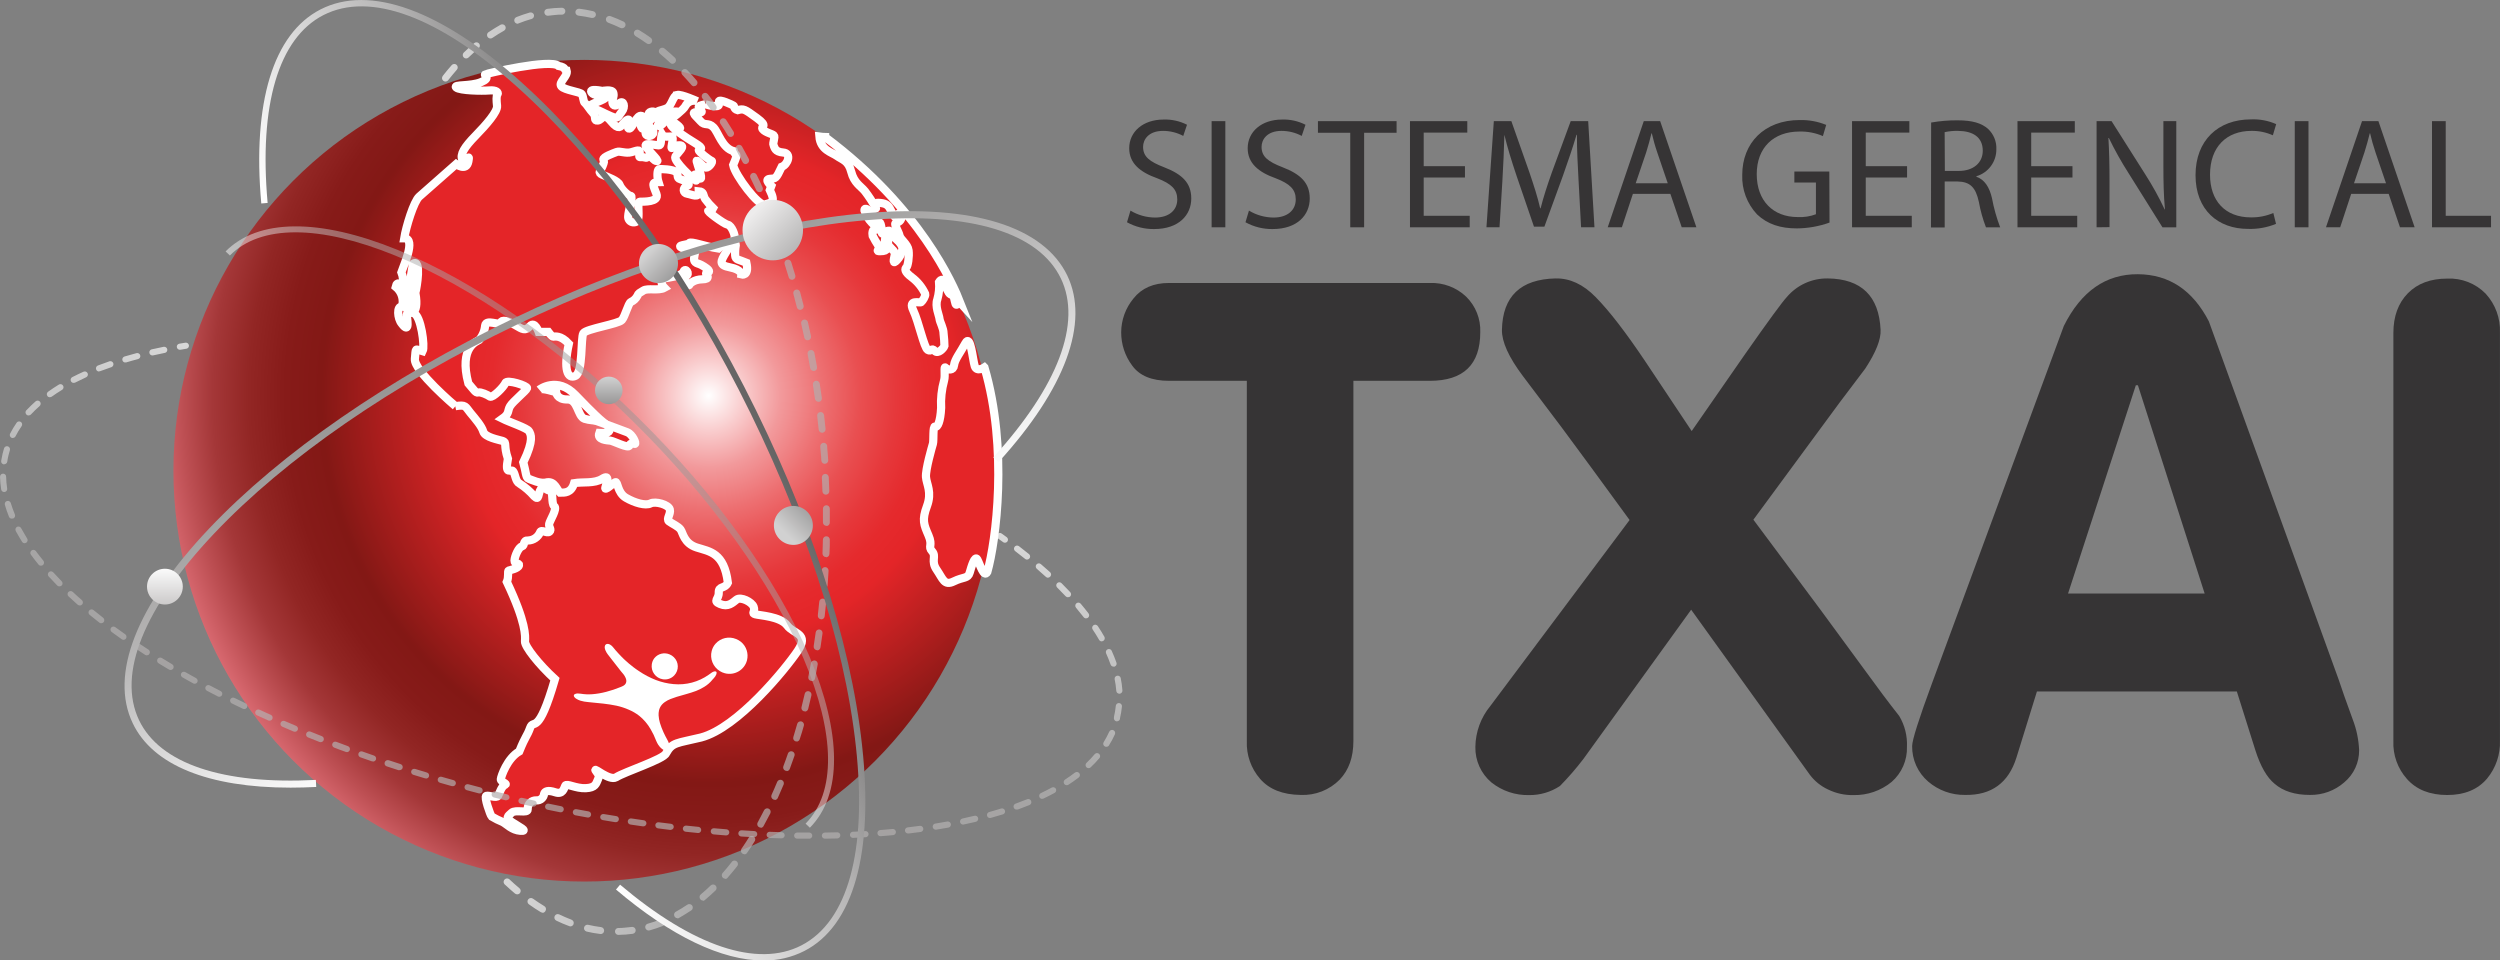 <?xml version="1.0" encoding="UTF-8"?><svg id="Layer_1" xmlns="http://www.w3.org/2000/svg" xmlns:xlink="http://www.w3.org/1999/xlink" viewBox="0 0 610.65 234.61"><rect x="0" y="0" width="610.65" height="234.61" fill="#808080" stroke="none"/><defs><style>.cls-1{fill:none;}.cls-1,.cls-2{opacity:.7;}.cls-3{fill:url(#Gradiente_sem_nome_2);}.cls-4{fill:url(#Gradiente_sem_nome_4);}.cls-5{fill:url(#Gradiente_sem_nome_6);}.cls-6{fill:url(#Gradiente_sem_nome_9);}.cls-7{fill:url(#Gradiente_sem_nome_3);}.cls-8{fill:url(#Gradiente_sem_nome_8);}.cls-9{fill:url(#Gradiente_sem_nome_7);}.cls-10{fill:url(#Gradiente_sem_nome);}.cls-11{fill:url(#Gradiente_sem_nome_12);opacity:.5;}.cls-11,.cls-2{isolation:isolate;}.cls-12{fill:#363435;}.cls-13{fill:#e42528;stroke:#fff;stroke-miterlimit:10;stroke-width:2px;}.cls-14{fill:url(#Gradiente_sem_nome_11);}.cls-15{fill:url(#Gradiente_sem_nome_10);}.cls-16{fill:url(#Gradiente_sem_nome_13);}.cls-17{fill:#fff;fill-rule:evenodd;}.cls-2{fill:url(#Gradiente_sem_nome_5);}</style><radialGradient id="Gradiente_sem_nome" cx="256.61" cy="-43.93" fx="256.61" fy="-43.93" r="147.77" gradientTransform="translate(-83.52 52.73) scale(1 -1)" gradientUnits="userSpaceOnUse"><stop offset="0" stop-color="#fff"/><stop offset=".06" stop-color="#f9cbcc"/><stop offset=".12" stop-color="#f2999b"/><stop offset=".19" stop-color="#ed6f71"/><stop offset=".25" stop-color="#e94f51"/><stop offset=".31" stop-color="#e6383b"/><stop offset=".36" stop-color="#e52a2d"/><stop offset=".41" stop-color="#e42528"/><stop offset=".45" stop-color="#d32325"/><stop offset=".64" stop-color="#831815"/><stop offset=".7" stop-color="#871b19"/><stop offset=".76" stop-color="#922624"/><stop offset=".82" stop-color="#a43738"/><stop offset=".87" stop-color="#bd4f53"/><stop offset=".93" stop-color="#de6e76"/><stop offset=".95" stop-color="#ee7d87"/></radialGradient><linearGradient id="Gradiente_sem_nome_2" x1="330.63" y1="-79.16" x2="309.61" y2="-168.05" gradientTransform="translate(-85.54 51.2) scale(1 -1)" gradientUnits="userSpaceOnUse"><stop offset="0" stop-color="#fff"/><stop offset=".61" stop-color="#b7b6b6"/><stop offset="1" stop-color="#b3aeae"/></linearGradient><linearGradient id="Gradiente_sem_nome_3" x1="231.19" y1="-55.87" x2="210.23" y2="-144.48" gradientTransform="translate(-85.54 51.2) scale(1 -1)" gradientUnits="userSpaceOnUse"><stop offset="0" stop-color="#fff"/><stop offset=".61" stop-color="#b7b6b6"/><stop offset="1" stop-color="#b3aeae"/></linearGradient><linearGradient id="Gradiente_sem_nome_4" x1="130.57" y1="-31.84" x2="109.56" y2="-120.67" gradientTransform="translate(-85.54 51.2) scale(1 -1)" gradientUnits="userSpaceOnUse"><stop offset="0" stop-color="#fff"/><stop offset=".61" stop-color="#b7b6b6"/><stop offset="1" stop-color="#b3aeae"/></linearGradient><linearGradient id="Gradiente_sem_nome_5" x1="597.83" y1="242.76" x2="597.83" y2="185.04" gradientTransform="translate(436.35 -477.32) rotate(85.79) scale(.95 1.5) skewX(-.03)" gradientUnits="userSpaceOnUse"><stop offset="0" stop-color="#fff"/><stop offset=".61" stop-color="#b7b6b6"/><stop offset="1" stop-color="#b3aeae"/></linearGradient><linearGradient id="Gradiente_sem_nome_6" x1="229.36" y1="291.1" x2="229.36" y2="221.43" gradientTransform="translate(-193.2 -59.13) rotate(-25.54) scale(1 1.19) skewX(-.06)" gradientUnits="userSpaceOnUse"><stop offset="0" stop-color="#fff"/><stop offset=".61" stop-color="#b7b6b6"/><stop offset="1" stop-color="#989695"/></linearGradient><linearGradient id="Gradiente_sem_nome_7" x1="341.44" y1="374.99" x2="341.44" y2="303.93" gradientTransform="translate(660.05 234.92) rotate(-117.33) scale(1 -1.19) skewX(.4)" gradientUnits="userSpaceOnUse"><stop offset=".03" stop-color="#fff"/><stop offset=".61" stop-color="#b7b6b6"/><stop offset="1" stop-color="#666565"/></linearGradient><linearGradient id="Gradiente_sem_nome_8" x1="404.35" y1="250.63" x2="404.35" y2="241.88" gradientTransform="translate(444.63 389.52) rotate(-180)" gradientUnits="userSpaceOnUse"><stop offset="0" stop-color="#fbfbfb"/><stop offset="1" stop-color="#cccaca"/></linearGradient><linearGradient id="Gradiente_sem_nome_9" x1="804.32" y1="-32.59" x2="804.32" y2="-47.37" gradientTransform="translate(732.34 -542.36) rotate(135)" gradientUnits="userSpaceOnUse"><stop offset="0" stop-color="#edecec"/><stop offset="1" stop-color="#b4b3b3"/></linearGradient><linearGradient id="Gradiente_sem_nome_10" x1="505.65" y1="330.29" x2="505.65" y2="320.76" gradientTransform="translate(66.42 -462.31) rotate(45)" gradientUnits="userSpaceOnUse"><stop offset="0" stop-color="#d1d1d1"/><stop offset="1" stop-color="#989797"/></linearGradient><linearGradient id="Gradiente_sem_nome_11" x1="746.6" y1="-2.22" x2="746.6" y2="-11.75" gradientTransform="translate(686.77 -469.88) rotate(135)" gradientUnits="userSpaceOnUse"><stop offset="0" stop-color="#d1d1d1"/><stop offset="1" stop-color="#989797"/></linearGradient><linearGradient id="Gradiente_sem_nome_12" x1="523.15" y1="279.39" x2="523.15" y2="244.21" gradientTransform="translate(706.89 233.89) rotate(-135.44) scale(.93 -1.2) skewX(.13)" gradientUnits="userSpaceOnUse"><stop offset=".02" stop-color="#fff"/><stop offset=".61" stop-color="#b7b6b6"/><stop offset="1" stop-color="#989695"/></linearGradient><linearGradient id="Gradiente_sem_nome_13" x1="334.2" y1="-203.68" x2="334.2" y2="-210.42" gradientTransform="translate(482.9 -111.69) rotate(-180)" gradientUnits="userSpaceOnUse"><stop offset="0" stop-color="#d1d1d1"/><stop offset="1" stop-color="#989797"/></linearGradient></defs><path class="cls-12" d="m349.27,69.12c3.27-.12,6.46,1.08,8.84,3.33,2.33,2.28,3.59,5.44,3.46,8.7,0,7.91-4.1,11.86-12.3,11.87h-18.69v88c0,3.93-1.11,7.06-3.33,9.39-2.51,2.56-5.98,3.92-9.56,3.76-4.38-.06-7.68-1.37-9.9-3.93-2.22-2.55-3.38-5.85-3.24-9.22v-88h-19c-4.21,0-7.21-1.24-9-3.72-1.76-2.35-2.7-5.21-2.69-8.15.02-3.01,1.08-5.92,3-8.24,2-2.53,4.9-3.8,8.71-3.79h63.7Z"/><path class="cls-12" d="m380,68.01c3.47-.06,6.71,1.45,9.73,4.53,3.33,3.37,7.4,8.65,12.21,15.83l11.27,16.92,13.06-18.82c5.69-8.12,9.09-12.76,10.19-13.93,2.49-2.93,6.16-4.59,10-4.53,8.2.11,12.5,4.3,12.89,12.55.12,2.34-1.14,5.5-3.75,9.48l-6.32,8.37-21,28.53c3.64,4.9,9.1,12.23,16.39,22l10.53,14.35c3.33,4.61,6.24,8.48,8.71,11.61,1.35,2.27,2,4.88,1.88,7.52.1,3.28-1.28,6.43-3.75,8.58-2.62,2.14-5.92,3.28-9.3,3.21-2.16.05-4.29-.42-6.23-1.37-1.75-.81-3.27-2.04-4.43-3.58l-29-40.33-26.34,36.48c-1.77,2.31-3.67,4.51-5.71,6.58-2.23,1.48-4.85,2.25-7.52,2.22-3.34.09-6.6-1.01-9.21-3.08-2.56-2.16-4-5.35-3.93-8.7.05-3.65,1.34-7.18,3.67-10l34-45.41c-6.9-9.48-12.43-17.01-16.58-22.6l-9.48-12.56c-3.47-4.62-5.17-8.38-5.12-11.29.17-8.19,4.55-12.37,13.14-12.56Z"/><path class="cls-12" d="m522.21,66.98c7.63.06,13.4,3.9,17.33,11.53l31.67,87.4c.79,2.39,1.95,5.69,3.5,9.91.91,2.37,1.42,4.88,1.53,7.42.03,3.03-1.3,5.9-3.62,7.85-2.32,2.04-5.32,3.13-8.41,3.08-3.65,0-6.52-.91-8.62-2.73-1.88-1.54-3.45-4.27-4.7-8.2l-4.52-14.34h-48.83l-5,16.13c-1.94,6.21-6.12,9.25-12.55,9.14-3.3.05-6.5-1.11-9-3.25-2.54-2.17-3.98-5.36-3.93-8.7,0-1.43,1.62-6.56,4.87-15.37l32.18-87.23c4.23-8.48,10.27-12.69,18.1-12.64Zm16.3,78l-16.3-50.87h-.51l-16.56,50.87h33.37Z"/><path class="cls-12" d="m584.61,81.29c0-4,1.18-7.26,3.54-9.66s5.56-3.58,9.6-3.58c3.51-.17,6.93,1.17,9.39,3.67,2.39,2.6,3.65,6.04,3.5,9.57v99.59c.13,3.39-1,6.7-3.16,9.31-2.27,2.67-5.51,4-9.73,4s-7.49-1.3-9.81-3.9c-2.28-2.55-3.48-5.89-3.33-9.31v-99.69Z"/><path class="cls-12" d="m276.13,51.44c1.81,1.1,3.88,1.68,6,1.7,3.43,0,5.43-1.81,5.43-4.43,0-2.42-1.39-3.81-4.89-5.16-4.23-1.5-6.85-3.69-6.85-7.35,0-4,3.35-7,8.39-7,1.99-.07,3.96.37,5.73,1.27l-.92,2.73c-1.52-.81-3.21-1.23-4.93-1.23-3.54,0-4.88,2.12-4.88,3.89,0,2.42,1.58,3.62,5.15,5,4.39,1.7,6.62,3.81,6.62,7.62,0,4-3,7.47-9.08,7.47-2.31.03-4.59-.54-6.62-1.66l.85-2.85Z"/><path class="cls-12" d="m299.3,29.59v25.93h-3.35v-25.93h3.35Z"/><path class="cls-12" d="m305.07,51.44c1.81,1.1,3.88,1.68,6,1.7,3.43,0,5.43-1.81,5.43-4.43,0-2.42-1.39-3.81-4.89-5.16-4.23-1.5-6.85-3.69-6.85-7.35,0-4,3.35-7,8.39-7,1.99-.07,3.96.37,5.73,1.27l-.92,2.73c-1.52-.81-3.21-1.23-4.93-1.23-3.54,0-4.88,2.12-4.88,3.89,0,2.42,1.58,3.62,5.15,5,4.39,1.7,6.62,3.81,6.62,7.62,0,4-3,7.47-9.08,7.47-2.31.03-4.59-.54-6.62-1.66l.85-2.85Z"/><path class="cls-12" d="m329.81,32.43h-7.89v-2.84h19.21v2.84h-7.93v23.09h-3.39v-23.09Z"/><path class="cls-12" d="m357.83,43.36h-10.08v9.35h11.24v2.81h-14.59v-25.93h14v2.8h-10.65v8.2h10.08v2.77Z"/><path class="cls-12" d="m385.58,44.13c-.2-3.62-.43-8-.39-11.2h-.11c-.89,3-2,6.28-3.27,9.86l-4.58,12.58h-2.54l-4.23-12.35c-1.23-3.66-2.27-7-3-10.09h0c-.07,3.24-.27,7.58-.5,11.47l-.69,11.12h-3.19l1.8-25.93h4.28l4.42,12.54c1.08,3.2,2,6,2.62,8.74h.11c.66-2.62,1.58-5.47,2.74-8.74l4.61-12.54h4.27l1.53,25.93h-3.27l-.61-11.39Z"/><path class="cls-12" d="m398.85,47.36l-2.69,8.16h-3.46l8.81-25.93h4l8.85,25.93h-3.58l-2.77-8.16h-9.16Zm8.51-2.61l-2.54-7.46c-.58-1.69-1-3.23-1.35-4.73h-.08c-.38,1.54-.8,3.12-1.3,4.69l-2.55,7.51h7.82Z"/><path class="cls-12" d="m446.88,54.37c-2.57.92-5.27,1.4-8,1.42-3.93,0-7.16-1-9.7-3.42-2.45-2.61-3.76-6.09-3.62-9.66,0-7.74,5.35-13.39,14.05-13.39,2.21-.05,4.41.35,6.46,1.19l-.81,2.73c-1.81-.78-3.76-1.16-5.73-1.11-6.31,0-10.43,3.92-10.43,10.42s4,10.47,10,10.47c1.52.08,3.04-.15,4.46-.69v-7.74h-5.27v-2.69h8.54l.05,12.47Z"/><path class="cls-12" d="m465.82,43.36h-10.09v9.35h11.24v2.81h-14.59v-25.93h14v2.8h-10.65v8.2h10.09v2.77Z"/><path class="cls-12" d="m471.7,29.93c2.12-.37,4.27-.56,6.43-.54,3.58,0,5.89.66,7.5,2.12,1.35,1.28,2.08,3.08,2,4.93.04,3.05-1.96,5.75-4.88,6.61v.12c2,.69,3.19,2.54,3.81,5.23.45,2.43,1.12,4.81,2,7.12h-3.47c-.77-2-1.35-4.08-1.73-6.19-.77-3.58-2.15-4.93-5.19-5h-3.16v11.23h-3.35l.04-25.63Zm3.35,11.82h3.41c3.57,0,5.85-2,5.85-4.93,0-3.35-2.43-4.81-6-4.85-1.11-.03-2.22.07-3.31.31l.05,9.47Z"/><path class="cls-12" d="m506.22,43.36h-10.08v9.35h11.24v2.81h-14.59v-25.93h14v2.8h-10.65v8.2h10.08v2.77Z"/><path class="cls-12" d="m512.11,55.52v-25.93h3.66l8.31,13.12c1.73,2.71,3.29,5.52,4.65,8.43h.08c-.31-3.47-.38-6.62-.38-10.66v-10.89h3.15v25.93h-3.38l-8.24-13.16c-1.79-2.79-3.41-5.68-4.85-8.66h-.11c.19,3.27.27,6.39.27,10.7v11.08l-3.16.04Z"/><path class="cls-12" d="m555.94,54.68c-2.17.89-4.51,1.31-6.85,1.23-7.31,0-12.81-4.62-12.81-13.12s5.5-13.63,13.54-13.63c2.12-.09,4.22.3,6.16,1.16l-.81,2.73c-1.64-.74-3.43-1.11-5.23-1.08-6.08,0-10.12,3.89-10.12,10.7,0,6.35,3.65,10.43,10,10.43,1.88.03,3.74-.34,5.46-1.08l.66,2.66Z"/><path class="cls-12" d="m563.87,29.59v25.93h-3.35v-25.93h3.35Z"/><path class="cls-12" d="m574.3,47.36l-2.69,8.16h-3.47l8.81-25.93h4l8.85,25.93h-3.58l-2.76-8.16h-9.16Zm8.5-2.61l-2.54-7.46c-.57-1.69-1-3.23-1.34-4.73h-.08c-.38,1.54-.81,3.12-1.31,4.69l-2.54,7.51h7.81Z"/><path class="cls-12" d="m594.04,29.59h3.35v23.12h11.07v2.81h-14.42v-25.93Z"/><circle class="cls-10" cx="142.71" cy="114.98" r="100.35"/><path class="cls-13" d="m111.25,99.21s-10.2-8.64-9.91-11.53-.09-2.46,1.9-1.88c.61-1.17-.43-8.77-2.17-9.28s1.53,1.26.38-5c.36-1.25,1.55-8.46-.56-7.1-.18.94-1.27,6.57-.8,8.06s-.7,3.94-.74,4.38,1,5.16-1.25,2.15c-1-1.19-1.27-4.33.11-4.11.49-1.79-.12-3.69-1.56-4.86.35-1.52,1.4-.5,1.69-.23.22-1.12.12-2.27-.3-3.33.29-1,3.76-8.28.69-8.27.46-2.83,2.33-9,3.68-10.19s9-7.93,9-7.93c0,0,2.52,1.9,3-.66s-.73,1-1.44-.33.48-3.19,3.16-5.93,5.42-5.9,5.28-7.29-.21-2.4.11-2.85-.32-1.09-2-.94-7.24.06-8.09-.72,3.5-.25,6.06-1.31.65-1.61,1-1.87,16.09-3.88,17.92-2.09c2.12.43,1.16,1,2,1.12.41,1.38-2.11,2.9-1.31,3.86s4.58,1.33,5,1.91.35,1.9.8,2.21,1.16,1.6,2,2.47,0,1.89,1.11,1.77,1.34-2.14,3.27.22,2.39,1.06,2.63.86,1.59-2.06,1.82-1-.74,1.94,0,1.89,1.83-3.52,3-3.1-.67,1.69-.08,2.77.75-.42.94.18-.07.52.13,1.39,1.78.7,1.88-.27-1.18-1.51-1.44-1.86.84-1,1-1.68-1-.75-.63-1.26,1.77-.48,1.71.32.31,1.44.54,1,2.21.46,1.34.66-1.73.67-1.25,1.17,2-2,2.71-1.55,3.46,2.35,2.25,2.18-2.07-1.86-2-1,3.52,3.09,6,4.61,1,1.36.86,1.69,2.62,2.47,3.12,2.62-.7,1.78-1.39,1.67-2.39-2.32-2.25-1.56,1.56,4.24.93,4.24-1.52-1.26-1.35-.94.72,1.56.22,1.42-5.61-4.87-5-5.88,2.66-2.65,1.07-2.75-2.11,1.36-2,.32.62-2.43-.09-2.46-1.72.31-2.27-.57c-.41,1.41,0,2.79-.8,2.74s-3.31-.69-3.18.07,3.58,3.83,2.78,3.78-1.19-1.16-1.93-1.1-.31.45-1.22.18-1.38.41-1.11-.86-.58-.8-2-.41-2.78-.36-3.59-.05-3.43,1.25-3.24,1.85.23.43-.19,1.56-1.36,1.59-.08,2.14,3.9,1.49,4.24,2.49,2.1,2.69,2.73,2.69-.62,3.69-.65,5c-.07.74.48,1.4,1.23,1.46.34.03.68-.07.95-.28.83-.66-.15-4.73.67-4.76s4.82.14,4.06-1.89-1.4-2.92.49-2.92c-.38-1.19-.31-3,.09-3.12s3.51,0,4.22.68,0,1.45,1,1.74,2.89,1.2,1.68,1.66-1,1.77.07,1.91,2.9,1.21,2.8-.62c1.32.11,1,1,1.53,1.88.6.82,1.27,1.59,2,2.3-.19.44-.68.68-1.15.57-.86-.16,3.74,3.25,4.68,3.43s1.88,2.53,1.7,3.46-2.43.92-4,2.35c-3.28-.5-6.76-1.87-7.09-1.34s-3.46.44-1.71,1.22,3.32.06,3.14,1-.5,2,0,2.43.73.3,1.51.71,2.07,1.24,1.87,1.63-.87.19-.69.52,1.15,1.32-.93,1.35-3.11,1.08-3.21,1.41-1.93-1.73-.8-2.22-.17-2.21-.59-1.07-4,1.53-4.43,1.6-1.69.86-.23,2.36c-1.4.77-4.14,0-5.15.67s-1.16.56-1.46,1.29c-.35.67-.92,1.2-1.61,1.51-.64.35-1.37,3.47-2.18,4.41s-8.74,2.15-9.41,3.21-.06,9.53-1.94,10.42-3-1.49-1.6-7.84c-2.06-2.22-3.47-1.73-3.82-1.74s-1.2-1.16-1.2-1.16h-2.35s-.93-2.71-2.11-1.43-1.78.84-3.63-.24-3.29-1.41-3.53-.58-3.57-1-3.81.7c-.11,1.3-.63,2.53-1.47,3.53-.46.32-5,1.62-2.63,10.59,1.35,1.56,1.83,2.42,2.42,2.23s2.27.57,2.86,1,3.39-2.34,3.76-3.32,5.48.69,5.31,1.27-3.46,3.23-4.15,4.38-.07,1.78-1.88,3.06c1.73.86,6.09,2.31,6.5,3.06s1.31,2-1.4,7.61c.67,2.35.61,3.78,1.28,4s2.85,1.37,4.53.87c1.88-.27,2.37,1.77,3.14,2.53,1.09,0,2.74.17,3.47-2.32,2.17-.36,4.91.16,6.88-1.07s1.06,1,.75,2.11,1.82-1,2.44-1.27.43,2.55,2.59,3.81,4.81,2,6,1.38,4.42.29,4.71,1.46-.95,2.34-.21,2.91,2.26,1.2,2.84,2,.82,3.39,3.95,4.39c3.13,1,6.68,1.22,7.6,8.6-.73,1.59-2.27.69-2.23,2.41s-1.57,2,.36,2.81,3-.31,4-1.09,3.72.54,4.17,1.76-.62,1.53.38,1.82,6.16.52,7.78,2.71,5.47,1.95,2.6,6.24-14.66,18.81-23.63,21.15c-5.92,1.44-7,1.12-8.51,3.84-.51,1.47-10.15,4.53-12.26,5.9-1.6.88-5.41-2.48-5-1.73s1.13,1.05.63,2.17-.6,2.08-3,2.2-4.68-1.27-5-.63-.57,2.26-2.45,1.63-2.56-.2-2.73.37c-.08.97-.93,1.69-1.9,1.61h-.01c-1.1-.05-2.04.8-2.09,1.91,0,.09,0,.19,0,.28.05,1.09-3-.05-3.94.84s-1.59,1.16.07,2.27,4.2,2.3,2.08,2.13-3.24-1.57-4.33-2.15c-.93-.38-1.82-.82-2.68-1.33-.34-.36-1.92-4.87-1.32-5.06s2.51.64,2.87,0,.87-2.37,1.68-2.67-1.07-.67-1-1.39,1.58-5.12,4.5-6.79c1.62-4,1.83-3.52,2.67-5.8s1.93,2.36,6.05-11.84c-3.92-3.58-7.41-8-7.32-9.25s.32-4.5-4.43-14.52c.53-1.2.14-2.66.44-2.76s2.31-.5,2.52-1.25-1.13-.14-1.09-1.21,1.05-3.3,1.81-3.44.19-1.57,1.51-1.45c1.28-.04,2.43-.82,2.93-2,.24-.84,1.69.39,2.3-.15s-.24-1.06-.08-1.91,2.07-3.72,1.25-4.32-.12-3.91-1.13-3.85-1.38-1.47-2.15-.35-.35,3-1.6,1.79c-1.05-1.21-2.26-2.26-3.61-3.12-1-.48-1-2.26-1.56-3s-2.09,1.29-1.28-3.07c-1.11-3.29-.18-4-1.26-4.33s-4.34-.9-4.75-2.28-1.9-3.07-3.17-4.61-1-2.02-3.64-1.61Z"/><path class="cls-13" d="m172.28,25.47s-1.53.27-1.62.61,1.87,1.62-.22,1.37-.29,1,.71,2.19c1,1.19,1.85.18,3.1,1.44s2.12,5.12,5,5.86c.39,1.46,1.29-.08-.17,3.37.46,2.48,6.24,10.19,7.75,9.64s2.79-.27,1.21-3.53l.37-1s-1.87-1.62-.4-1.73,1.51.08,2.93-2.94c1.51-.55,2.49-3.32.38-3.49s-2.08-1.23-2.37-1.77.49-2,.07-2.41-2.06-.69-2.72-1.51,1.6-.53-1.45-2.76-3.21-2.29-4.68-1.9c-1-.29-.72-.93-1-1.11s-3.54-1.75-3.57-1,.35,1.27-1.14,1.11c-.74-.05-1.48-.2-2.18-.44Z"/><path class="cls-13" d="m131.76,95.16s4.34-3.33,8.8,1.34,6.2,6.13,6.2,6.13c-1.34.16-2.7.05-4-.34-1.71-.63-1.58-4.78-4.17-4.72s-2.74-1.75-2.74-1.75c0,0-3.54-1.17-4.09-.66Z"/><path class="cls-13" d="m148.07,103.68s2.69,2.41-1.68,2.08c-.63,1.71,1.92,1.78,2.7,1.87s4.44,2,4.65,1.21.93-.4,1.34-.42-.54-2.32-1.87-2.84-5.14-1.9-5.14-1.9Z"/><path class="cls-13" d="m179.72,59.91s0-2.29-2.4,1.74c-1.31,2.19-1.85,3.11,1,3.66s2.75,1.74,2.75,1.74c0,0,2,.58,1.24-2.88-1.93-.83-2.66-.64-2.74-1.74-.05-.84,0-1.69.15-2.52Z"/><path class="cls-13" d="m201.55,33.48c-.47-.01-.94-.06-1.41-.13.26,3.31,3.07,3.86,4.3,4.76s2.79,1.08,3.48,3.84,2.36,3.53,3.35,4.76c.97,1.27,1.84,2.61,2.62,4,.44.81-1-1.23.61-1.17s2.32.4,2.85,1.37,1.35,2.82,1.6,1.95,1.59-1.3,1.32.11-1.18,1.28-1.54,1.58.77,2,1,3,2,2.06,2.2,3.61-.18,3.86-.54,4.17-.57,1,1.33,2.41c1.41,1.06,2.54,2.46,3.28,4.06.14.45-.63,1.71-1,2s-3.27-.82-1.93,2,2.62,9.14,3.55,9.68.87-.69,1.69.22,2.23-.7,2.38-1.2c-.02-1-.09-2-.21-3,0-1.36-.93-2.84-1-3.66s-1.15-3-.52-4.74c.39-1.37.53-2.79.41-4.21,0,0,.77-1.26,1.23,0s1,2.71,1.56,3,.78.1,1.1,1.81c.32,1.71.85-.16,1.37.4-1.84-4.66-9.75-23.17-33.08-40.62Z"/><path class="cls-13" d="m240.46,89.74s-1.85,1.22-2.36-.28-1-8-2.27-5.66-2.64,4-2.79,5.41-1.56,1.17-2.07.61,0,1.89-.37,3.14c-.6,2.17-.84,4.43-.72,6.68-.16,3.33-.88,4.88-1.47,4.57s-.31,3.42-.53,4.17-1.85,6.35-1.7,8.15,1.51,3.68.24,7.1-.76,4.5.37,7.13-.23,2.64.89,3.91-.4,2.31,1.12,4.51,1.81,4,4.18,2.83,3.43-.62,3.87-2.12,1.26-4.36,1.88-3.23,1.58,4.58,2.43,3.07c2.12-7.44,5.13-30.13-.7-49.99Z"/><path class="cls-13" d="m211.16,51.44c.35,1.1.96,2.11,1.76,2.94,1.11,1.13,2,1.92,1.05,1.66s-.92,1-.82,1.56c.41.82.88,1.61,1.38,2.38.51,1.05-.85,1.38.42,1.38s1.52-.27,1.7-.58-.63-.63-.53-1.6.15-2.38.64-1.25-.22,1.37.44,2.2,1.53,1.25,1.34,2.19-.63,2.52.55,1.24c.72-.73,1.18-1.67,1.32-2.68.19-.67-.88-2-1.19-2.15-.4-.34-.74-.74-1-1.19-.18-.32-.52-1.32-1.28-1.18s-1.57,1.07-1.51.55c-.01-.77-.13-1.53-.34-2.26-.16-.68-1.19-.25-1.34-1.29s-2.73-3.31-2.59-1.92Z"/><path class="cls-13" d="m147.13,22.22s-3.57-.77-2.57.46,4.76-.1,3.45,1.14-5.48,1.65-3.06,2.63,2.14,1,4.18,1.89,1.7.22,2.72-1,.49-3.1-.62-2.07-1.59.35-1.65-.35.48-1.21.24-2.22-2.69-.48-2.69-.48Z"/><path class="cls-13" d="m165.37,23.19c-1,.24-1.3,2.6-2.42,3.21s-3.59.72-1.6,1.3c.46.13,5.77-1.23,4,.21-1.95,1.6,1.68-1.13,2.06-2,.53-1.08,1.78-1.58,2.91-1.18,0,0-3.93-1.79-4.95-1.54Z"/><path class="cls-17" d="m174.02,166.03c-.56.69-1.24,1.28-2,1.74-.63.39-1.3.73-2,1-.8.3-1.61.55-2.43.78s-1.54.42-2.3.66c-.52.16-1,.33-1.53.54-.49.19-.96.45-1.39.75-.26.18-.49.39-.7.63-.34.4-.58.88-.7,1.39-.09.4-.12.81-.1,1.22.04.63.15,1.25.33,1.85.24.78.53,1.54.87,2.28.29.62.6,1.24.94,1.84.17.3.31.61.41.94.07.21.12.44.14.66.01.18-.01.36-.07.53-.09.29-.35.49-.65.51-.16.01-.32,0-.47-.06-.23-.08-.45-.2-.65-.34-.36-.28-.67-.62-.92-1-.2-.32-.38-.65-.52-1-.37-.98-.82-1.93-1.36-2.84-.37-.64-.8-1.25-1.28-1.81-.46-.54-.97-1.03-1.52-1.47-.76-.59-1.6-1.08-2.49-1.46-.98-.44-2.01-.77-3.06-1-1.07-.23-2.16-.38-3.24-.51s-2.45-.26-3.68-.37c-.63-.05-1.26-.16-1.87-.34-.35-.11-.69-.26-1-.46-.18-.1-.34-.24-.47-.41-.04-.05-.07-.1-.1-.16-.1-.2-.03-.45.17-.56.09-.05.18-.09.28-.11.16-.05.33-.07.5-.06.22,0,.43.02.65.05.95.16,1.92.2,2.88.13,1.14-.09,2.27-.29,3.38-.58,1.19-.31,2.37-.7,3.51-1.17l.33-.14c.24-.09.46-.22.66-.39.28-.25.44-.62.42-1-.01-.24-.07-.48-.17-.7-.14-.31-.31-.61-.52-.88-.15-.2-.31-.38-.47-.56s-.2-.25-.3-.37c-.47-.62-.95-1.23-1.44-1.84s-1.08-1.37-1.6-2.06c-.24-.31-.44-.64-.59-1-.08-.18-.14-.36-.17-.55-.03-.15-.03-.3,0-.45.04-.37.36-.64.73-.6,0,0,0,0,0,0,.2.01.4.07.57.18.3.17.57.41.77.69.19.25.4.49.6.73l.65.72c.2.23.42.45.63.67l.6.6.38.36c.63.59,1.29,1.15,2,1.69.46.35.93.69,1.41,1,1.29.88,2.68,1.61,4.14,2.18,1.39.53,2.84.87,4.32,1,3.05.29,6.09-.52,8.59-2.29.22-.14.42-.3.63-.45.14-.11.29-.2.46-.27.09-.04.18-.08.28-.1h.16c.19-.03.36.09.39.28,0,.04,0,.08,0,.12,0,.12-.03.23-.07.34-.07.17-.16.34-.26.49-.21.29-.45.56-.7.81Z"/><path class="cls-17" d="m181.01,156.79c1.31,1.1,1.87,2.85,1.45,4.5-.62,2.37-3.04,3.78-5.41,3.16-.43-.11-.84-.29-1.21-.52-1.68-1.03-2.5-3.03-2-4.94.17-.65.49-1.26.94-1.76,1.25-1.41,3.26-1.87,5-1.15.44.17.86.41,1.23.71Z"/><path class="cls-17" d="m159.85,160.74c.9-1.1,2.43-1.46,3.73-.89.37.15.71.38,1,.66,1.26,1.2,1.32,3.2.11,4.47-.72.76-1.76,1.11-2.79.94-1.76-.28-2.96-1.93-2.69-3.69.01-.08.03-.16.05-.24.1-.46.3-.88.59-1.25Z"/><g class="cls-1"><path class="cls-3" d="m245.46,132.57c-.16,0-.31-.05-.44-.15l-1.22-.87c-.34-.24-.42-.71-.18-1.05.24-.34.71-.42,1.05-.18l1.23.89c.34.24.41.71.17,1.05,0,0,0,0,0,0-.14.19-.37.31-.61.31Z"/><path class="cls-7" d="m197.71,204.86h-3c-.41,0-.74-.33-.74-.74,0,0,0-.01,0-.02,0-.41.35-.75.76-.74h3c.42.05.72.43.67.84-.04.35-.32.63-.67.67h-.02Zm3.78,0c-.41,0-.75-.34-.75-.75s.34-.75.75-.75l3-.06c.41-.02.75.3.77.71,0,0,0,.01,0,.02,0,.41-.32.75-.73.77l-3,.06h-.04Zm-10.57-.08h0l-3-.1c-.42-.05-.72-.43-.67-.84.04-.35.32-.63.67-.67h0l3,.1c.41,0,.75.34.75.75s-.34.75-.75.75h0Zm17.36-.11c-.42-.05-.72-.43-.67-.84.04-.35.32-.63.67-.67,1,0,2-.1,3-.16.41-.07.8.22.87.63.07.41-.22.8-.63.87-.05,0-.1.01-.15,0l-3,.16h-.09Zm-24.16-.17h0l-3-.17c-.42.01-.77-.32-.78-.74-.01-.42.32-.77.74-.78.05,0,.1,0,.14,0l3,.18c.41,0,.75.34.75.75s-.34.75-.75.75h-.1Zm30.95-.25c-.39,0-.72-.3-.75-.69-.04-.41.26-.77.67-.81,0,0,.02,0,.02,0l3-.26c.41-.04.78.26.82.67.04.42-.26.79-.68.83l-3,.26h-.08Zm-37.73-.19h-.06l-3-.25c-.41-.04-.72-.4-.68-.82s.4-.72.82-.68l3,.25c.41.02.74.37.72.78s-.37.74-.78.72h-.01Zm44.49-.47c-.41.02-.77-.29-.79-.71-.02-.41.29-.77.7-.79,1-.12,2-.24,3-.38.42-.02.77.31.79.73.01.36-.23.69-.59.77l-3,.38h-.11Zm-51.26-.12h-.11l-3-.31c-.41-.05-.71-.42-.67-.83.05-.41.42-.71.84-.67,1,.11,2,.22,3,.31.41.06.7.45.64.87-.05.35-.35.62-.71.64h.01Zm-6.75-.75h-.1l-3-.38c-.41-.06-.7-.44-.65-.85.05-.41.42-.69.83-.64,0,0,0,0,.01,0l3,.37c.41.05.71.42.66.83,0,0,0,0,0,.01-.06.37-.38.63-.75.63v.03Zm64.74-.06c-.41,0-.75-.34-.75-.75,0-.37.27-.68.63-.74,1-.17,2-.34,3-.52.42-.04.79.27.83.69.03.37-.2.71-.56.8-1,.18-2,.35-3,.51h-.15Zm-71.48-.82h-.11l-3-.44c-.41-.06-.69-.44-.63-.85.06-.41.45-.7.86-.64l3,.44c.41.03.73.39.7.8-.03.41-.39.73-.8.7h-.02Zm78.17-.42c-.36,0-.66-.25-.74-.6-.09-.4.16-.79.56-.89,0,0,.01,0,.02,0,1-.21,2-.44,2.93-.67.4-.09.81.16.9.56.09.4-.15.81-.55.91-1,.23-2,.46-3,.67l-.12.02Zm-84.89-.6h-.13l-3-.5c-.41-.07-.68-.46-.62-.86.07-.41.46-.68.87-.62l3,.49c.41.03.73.39.69.8-.03.41-.39.73-.8.7h0Zm91.49-1c-.41.02-.76-.3-.78-.72-.01-.36.23-.68.58-.76,1-.27,1.94-.56,2.87-.85.4-.12.82.1.94.49,0,0,0,0,0,0,.13.39-.08.81-.47.93,0,0-.01,0-.02,0-.95.3-1.93.59-2.92.86l-.2.03Zm-98.19-.13h-.14c-1-.17-2-.36-3-.55-.41-.08-.68-.48-.6-.89.08-.41.48-.68.88-.6h0l3,.55c.41.09.67.5.57.91-.08.33-.36.57-.7.59l-.02-.02Zm-6.67-1.28h-.16l-3-.61c-.42-.04-.73-.4-.69-.82.04-.42.4-.73.82-.69.06,0,.11.02.17.03l2.95.61c.41.07.69.45.62.86-.06.37-.38.64-.76.63h.05Zm111.33-.65c-.41,0-.75-.33-.76-.74,0-.32.2-.61.51-.72.95-.34,1.89-.7,2.79-1.07.38-.17.82,0,.99.38,0,0,0,.02.01.03.17.38,0,.82-.38.99,0,0-.02,0-.03.01-.92.38-1.88.74-2.85,1.1-.09,0-.19,0-.28-.03v.05Zm-118-.75h-.16l-2.95-.66c-.41-.09-.66-.5-.57-.9s.5-.66.9-.57l2.93.66c.41.06.69.44.63.85-.06.38-.4.66-.79.64v-.02Zm-6.62-1.52h-.17l-2.94-.71c-.4-.14-.61-.57-.47-.97.12-.35.47-.56.83-.5,1,.25,2,.48,2.93.72.4.1.65.51.56.91-.11.3-.4.5-.72.5l-.02.05Zm130.88-.34c-.29,0-.56-.17-.68-.43-.18-.37-.02-.82.35-1,.92-.44,1.81-.89,2.66-1.35.36-.19.8-.05,1,.3.18.36.05.8-.3,1-.87.47-1.79.94-2.73,1.39-.09.03-.18.05-.28.04l-.02.05Zm-137.45-1.36h-.19l-2.93-.78c-.4-.11-.64-.52-.53-.92.11-.4.52-.64.92-.53l2.92.77c.4.09.65.5.56.9-.08.35-.39.59-.75.58v-.02Zm-6.57-1.77h-.2l-2.91-.83c-.4-.12-.63-.53-.52-.93.12-.4.54-.63.94-.52l2.9.82c.4.09.66.49.56.9-.08.36-.41.6-.77.58v-.02Zm150-.22c-.41,0-.75-.33-.75-.75,0-.26.13-.49.34-.63.84-.55,1.66-1.13,2.42-1.71.33-.25.81-.18,1.06.15.25.33.19.8-.14,1.05-.8.61-1.64,1.2-2.52,1.77-.13.08-.28.12-.44.12h.03Zm-156.5-1.67h-.21l-2.9-.88c-.4-.12-.62-.54-.5-.93,0,0,0,0,0,0,.13-.4.55-.62.95-.5l2.88.88c.4.12.63.53.51.93-.09.32-.39.54-.73.54v-.03Zm-6.49-2c-.08.01-.15.01-.23,0l-2.88-.94c-.4-.12-.62-.54-.5-.93,0-.02.01-.04.02-.07.13-.4.57-.62.97-.49,0,0,.02,0,.03,0l2.86.94c.39.12.61.53.5.92,0,0,0,.01,0,.02-.11.34-.43.56-.79.53h.03Zm168.33-.49c-.41,0-.75-.34-.75-.75,0-.21.09-.41.24-.55.72-.69,1.4-1.41,2-2.13.27-.31.74-.35,1.06-.08,0,0,0,0,0,0,.31.26.36.73.1,1.04,0,0-.01.01-.02.02-.67.79-1.38,1.53-2.13,2.24-.14.14-.33.21-.53.2h.03Zm-174.78-1.66c-.08.01-.16.01-.24,0l-2.86-1c-.39-.14-.6-.57-.46-.96.14-.39.57-.6.96-.46l2.84,1c.39.13.6.56.47.95-.1.3-.39.51-.71.51v-.04Zm-6.41-2.27c-.09,0-.18-.02-.26-.05-1-.34-1.89-.7-2.83-1.05-.39-.15-.59-.58-.44-.97s.58-.59.97-.44l2.82,1.05c.39.13.6.56.47.95-.11.31-.4.52-.73.51h0Zm185.5-1.29c-.14,0-.27-.04-.39-.12-.34-.21-.45-.65-.25-1,.51-.83.97-1.68,1.37-2.57.17-.38.62-.55,1-.38.38.17.55.61.39.99,0,0,0,0,0,.01-.42.95-.92,1.87-1.47,2.75-.15.21-.41.33-.67.31h.03Zm-191.88-1.13c-.1,0-.19-.01-.28-.05l-2.81-1.12c-.39-.15-.58-.58-.43-.97,0-.01,0-.02.01-.03.16-.39.61-.58,1-.42l2.8,1.12c.39.15.58.58.43.97-.11.29-.39.48-.7.48l-.02.02Zm-6.31-2.55c-.1,0-.2-.02-.29-.05l-2.78-1.19c-.38-.16-.56-.6-.4-.98.16-.38.6-.56.99-.4l2.78,1.18c.38.16.56.6.4.98-.12.28-.39.46-.7.46Zm200.81-2.55h-.19c-.4-.1-.64-.51-.55-.91v-.17c.21-.89.36-1.79.45-2.7.04-.41.41-.72.82-.68s.72.41.68.82c-.09.98-.25,1.95-.48,2.9v.19c-.1.32-.39.55-.73.55h0Zm-207-.14c-.1,0-.21-.02-.3-.07-.93-.41-1.85-.83-2.76-1.25-.37-.16-.55-.6-.38-.97,0,0,0-.02.01-.03.17-.38.62-.54.99-.37,0,0,0,0,0,0l2.74,1.24c.38.16.56.6.4.98-.12.28-.4.46-.71.46h0Zm-6.17-2.85c-.11,0-.22-.02-.32-.07l-2.73-1.32c-.36-.19-.52-.63-.35-1,.18-.37.63-.52,1-.34l2.71,1.31c.38.18.54.62.36,1,0,0,0,0,0,0-.13.27-.42.44-.72.42h.05Zm-6.1-3c-.12,0-.24-.03-.34-.08l-2.69-1.4c-.36-.19-.49-.64-.31-1,.2-.35.64-.49,1-.31.88.47,1.77.93,2.67,1.39.36.19.51.63.33,1-.14.25-.42.4-.71.39h.05Zm219.85-.75c-.39,0-.72-.3-.75-.69-.07-.97-.21-1.94-.41-2.9-.04-.42.27-.79.69-.82.35-.03.68.19.79.52.21,1.02.35,2.05.43,3.08.03.41-.27.78-.69.81,0,0,0,0,0,0h-.06Zm-225.85-2.43c-.13,0-.25-.03-.36-.09-.9-.49-1.78-1-2.65-1.48-.34-.21-.47-.64-.29-1,.2-.35.65-.47,1-.28l2.63,1.47c.35.2.49.64.3,1-.14.24-.4.38-.68.37h.05Zm-5.91-3.37c-.13,0-.26-.03-.38-.1-.88-.52-1.74-1.05-2.6-1.57-.33-.25-.4-.73-.15-1.06.22-.29.61-.38.94-.23l2.58,1.56c.36.21.48.66.28,1.02-.14.24-.39.38-.67.38h0Zm230.33-.82c-.32,0-.6-.2-.71-.5-.31-.9-.68-1.82-1.1-2.74-.17-.38,0-.83.38-1,.38-.17.82,0,.99.37,0,0,0,0,0,.01.44.95.82,1.92,1.15,2.86.16.38-.02.82-.41.98-.02,0-.04.01-.05.02-.1.02-.21.02-.31-.01h.05Zm-236.11-2.75c-.15,0-.29-.04-.41-.12-.85-.55-1.7-1.11-2.53-1.67-.35-.23-.44-.69-.21-1.04s.69-.44,1.04-.21c.83.55,1.67,1.11,2.52,1.65.32.22.42.66.22,1-.13.25-.4.39-.68.38h.05Zm233.26-3.41c-.28,0-.53-.14-.67-.38-.48-.84-1-1.68-1.57-2.53-.23-.35-.13-.82.21-1.05.35-.23.82-.13,1.05.22.58.87,1.12,1.75,1.61,2.61.19.35.07.79-.27,1-.12.07-.27.12-.41.12h.05Zm-238.95-.38c-.15,0-.31-.05-.43-.14-.83-.58-1.66-1.18-2.47-1.77-.33-.25-.4-.72-.15-1.05.24-.31.68-.38,1-.16l2.44,1.75c.34.23.43.7.2,1.04-.14.21-.38.33-.64.33h.05Zm-5.46-4.05c-.17,0-.33-.06-.46-.16-.81-.63-1.61-1.27-2.37-1.9-.32-.26-.37-.74-.11-1.06.26-.32.74-.37,1.06-.1,0,0,0,0,0,0,.76.62,1.55,1.25,2.35,1.87.32.26.38.73.13,1.06-.15.18-.37.28-.6.27v.02Zm240.57-1.19c-.23,0-.45-.11-.6-.29-.59-.77-1.22-1.55-1.87-2.32-.27-.32-.23-.8.09-1.07.32-.27.79-.23,1.06.09,0,0,0,0,0,0,.67.79,1.31,1.59,1.92,2.38.25.33.19.8-.14,1.05-.13.1-.3.15-.46.14v.02Zm-245.83-3.16c-.18,0-.36-.07-.5-.19-.77-.68-1.53-1.37-2.25-2.05-.29-.29-.29-.77,0-1.06.3-.29.77-.29,1.07,0,.71.67,1.46,1.35,2.22,2,.31.28.33.76.05,1.07-.14.15-.34.24-.55.25l-.04-.02Zm241.39-2c-.21,0-.41-.09-.55-.24-.67-.71-1.37-1.43-2.09-2.14-.29-.3-.29-.77,0-1.07.3-.29.77-.29,1.07,0,.73.73,1.44,1.46,2.12,2.19.29.29.29.77,0,1.06-.14.13-.33.19-.52.18l-.03.02Zm-246.33-2.65c-.2,0-.4-.08-.54-.22-.72-.74-1.43-1.48-2.1-2.22-.28-.31-.25-.78.06-1.06.31-.28.78-.25,1.06.06h0c.65.72,1.34,1.45,2.05,2.17.3.29.3.77,0,1.06,0,0,0,0,0,0-.14.12-.32.18-.5.18l-.03.02Zm241.48-2.12c-.19,0-.37-.07-.51-.19-.72-.66-1.47-1.33-2.25-2-.31-.28-.35-.76-.07-1.07s.76-.35,1.07-.07h0c.78.67,1.55,1.35,2.28,2,.29.29.29.77,0,1.06-.13.14-.3.23-.49.25l-.03.02Zm-246-2.93c-.22,0-.44-.1-.58-.27-.66-.81-1.29-1.62-1.87-2.42-.25-.33-.17-.8.16-1.05.33-.25.8-.17,1.05.16.57.77,1.19,1.57,1.83,2.35.26.32.21.8-.11,1.06-.14.11-.31.16-.48.15v.02Zm240.86-1.5c-.17,0-.34-.06-.47-.17-.76-.61-1.56-1.24-2.36-1.85-.36-.22-.47-.69-.25-1.05.22-.36.69-.47,1.05-.25.04.03.09.06.12.09.81.63,1.61,1.26,2.38,1.88.33.26.38.73.13,1.05h0c-.15.18-.36.29-.59.29Zm-244.83-4c-.26,0-.5-.13-.64-.35-.56-.88-1.08-1.78-1.55-2.65-.18-.36-.04-.8.31-1,.36-.18.81-.05,1,.31.45.84,1,1.7,1.49,2.56.2.34.1.78-.23,1-.12.07-.25.1-.38.11v.02Zm-3.14-6c-.31,0-.58-.18-.7-.46-.4-1-.75-2-1-2.91-.12-.4.1-.82.5-.94s.82.1.94.5c.28.91.61,1.84,1,2.77.16.39-.02.83-.41,1-.11.02-.22.02-.33.01v.03Zm-1.86-6.5c-.37,0-.7-.27-.75-.64-.16-1.02-.25-2.06-.28-3.09-.01-.41.32-.76.73-.77,0,0,0,0,.01,0h0c.41,0,.74.32.75.73.02.97.11,1.94.26,2.9.07.41-.21.79-.62.86,0,0,0,0,0,0h-.09Zm0-6.76h-.12c-.41-.07-.69-.45-.63-.86.09-.56.2-1.13.33-1.68s.23-.92.37-1.37c.12-.4.54-.62.93-.5,0,0,0,0,0,0,.39.12.62.54.5.94-.13.42-.24.85-.35,1.28s-.22,1-.3,1.56c-.08.36-.4.61-.77.6l.03.03Zm2.1-6.43c-.12,0-.24-.03-.35-.08-.36-.19-.5-.63-.32-1,.47-.92,1.01-1.82,1.6-2.67.24-.34.71-.42,1.04-.18,0,0,0,0,0,0,.32.23.4.67.19,1-.56.8-1.06,1.63-1.5,2.5-.14.26-.41.41-.7.4l.03.03Zm3.93-5.51c-.42.04-.79-.27-.83-.69-.02-.23.06-.45.23-.61.69-.73,1.43-1.46,2.22-2.15.31-.28.79-.25,1.07.06.27.32.24.79-.07,1.07-.74.65-1.44,1.33-2.11,2.05-.14.15-.33.24-.54.24l.03.03Zm5.12-4.45c-.24,0-.47-.11-.61-.31-.24-.34-.17-.8.17-1.05,0,0,0,0,0,0,.81-.58,1.68-1.15,2.56-1.7.33-.25.81-.19,1.06.15.25.33.19.81-.15,1.06-.04.03-.08.06-.13.08-.86.52-1.69,1.07-2.47,1.63-.14.09-.31.13-.47.11l.03.03Zm5.81-3.51c-.28,0-.54-.16-.67-.41-.18-.37-.04-.81.32-1,.89-.45,1.81-.9,2.76-1.33.38-.17.82,0,1,.38.17.38,0,.82-.38.99-.92.42-1.83.86-2.69,1.3-.12.05-.25.06-.37.04l.03.03Zm6.2-2.78c-.31,0-.59-.19-.7-.48-.16-.39.02-.83.41-.99,0,0,0,0,.01,0,.93-.35,1.89-.71,2.87-1.05.41-.09.82.16.91.57.08.35-.1.71-.42.86-1,.33-1.9.68-2.81,1-.09.04-.2.06-.3.07l.03.03Zm6.43-2.2c-.33,0-.62-.21-.72-.53-.12-.4.11-.82.5-.94,1-.28,1.94-.56,2.93-.82.4-.11.81.13.92.53.11.4-.13.81-.53.92-1,.26-2,.53-2.89.81-.08.02-.16.02-.24,0l.03.03Zm6.57-1.72c-.42-.02-.74-.38-.72-.8.02-.33.24-.6.55-.69,1-.22,2-.44,3-.64.42-.04.79.26.84.68.04.36-.18.69-.53.8-1,.2-2,.41-2.94.63l-.2.02Z"/><path class="cls-4" d="m43.94,85.44c-.41,0-.75-.33-.76-.74,0-.37.26-.69.63-.75l1.5-.25c.41-.05.79.23.84.65.05.39-.21.76-.6.83l-1.48.25h-.13Z"/></g><path class="cls-2" d="m150.97,228.36c-.47-.05-.8-.47-.75-.94.04-.4.36-.71.75-.75.55,0,1.12,0,1.67-.08s1.07-.1,1.61-.17c.46-.1.91.19,1.01.65s-.19.91-.65,1.01c-.05,0-.09.02-.14.02l-1.7.18c-.59,0-1.18.07-1.77.08h-.03Zm-4.22-.22h-.1c-1.15-.14-2.29-.34-3.42-.61-.45-.15-.69-.63-.54-1.07.13-.39.52-.63.92-.58,1.07.25,2.15.44,3.24.58.46.07.78.5.71.97-.06.41-.4.71-.81.72h0Zm11.71-.85c-.47,0-.85-.37-.86-.84,0-.39.25-.72.63-.83,1.06-.29,2.1-.64,3.12-1.05.43-.18.92.03,1.1.46,0,0,0,0,0,.01.17.43-.04.92-.47,1.1-1.08.43-2.17.8-3.29,1.11-.07.03-.15.04-.23.04Zm-19.09-1c-.1,0-.2-.02-.3-.06-1.06-.39-2.13-.84-3.18-1.35-.42-.2-.6-.71-.4-1.13.2-.42.7-.6,1.12-.39,0,0,0,0,0,0,1,.48,2,.91,3,1.29.44.17.65.67.48,1.1-.13.32-.43.53-.77.54h.04Zm26.13-2c-.47,0-.85-.38-.85-.85,0-.31.16-.59.43-.74.95-.52,1.9-1.11,2.82-1.73.39-.26.92-.16,1.18.23,0,0,0,0,0,0,.26.38.16.91-.22,1.17,0,0,0,0,0,0-1,.65-2,1.26-2.94,1.81-.13.1-.29.16-.45.18l.04-.07Zm-33-1.38c-.15,0-.3-.04-.43-.12-1-.59-1.93-1.23-2.88-1.9-.38-.28-.47-.81-.19-1.19s.81-.47,1.19-.19c.91.65,1.85,1.26,2.78,1.83.4.24.52.76.28,1.15h0c-.14.28-.41.47-.72.49l-.03-.07Zm39.21-2.94c-.25,0-.48-.11-.64-.31-.3-.35-.26-.88.09-1.18,0,0,0,0,0,0,.83-.69,1.66-1.44,2.47-2.23.36-.31.89-.27,1.2.09.28.33.27.81-.02,1.13-.84.81-1.7,1.59-2.56,2.31-.14.15-.32.24-.52.27l-.03-.07Zm-45.38-1.52c-.2,0-.39-.07-.54-.19-.86-.73-1.72-1.49-2.57-2.29-.31-.36-.27-.89.09-1.2.3-.26.75-.27,1.07-.03.82.77,1.66,1.52,2.5,2.22.36.29.41.82.12,1.18-.16.2-.41.31-.67.31h0Zm50.82-3.81c-.47,0-.85-.38-.85-.85,0-.21.07-.41.21-.56.72-.81,1.44-1.67,2.13-2.56.21-.42.72-.59,1.14-.39s.59.72.39,1.14c-.05.09-.11.18-.18.25-.72.92-1.46,1.8-2.2,2.64-.13.22-.35.36-.6.4l-.03-.07Zm4.66-6c-.17,0-.34-.05-.48-.15-.38-.27-.48-.8-.21-1.18.62-.9,1.23-1.84,1.83-2.8.28-.38.82-.45,1.19-.17.33.25.43.69.25,1.06-.61,1-1.24,1.95-1.88,2.87-.14.25-.39.41-.67.43l-.03-.06Zm4-6.49c-.46,0-.84-.37-.85-.83,0-.15.04-.29.11-.42.54-1,1.06-2,1.57-3,.22-.41.72-.58,1.14-.37.42.21.58.71.38,1.13,0,0,0,0,0,.01-.51,1-1.05,2-1.6,3-.11.3-.39.51-.71.54l-.03-.06Zm3.42-6.8c-.12,0-.24-.03-.35-.08-.42-.19-.61-.69-.42-1.11,0,0,0,0,0-.01.45-1,.9-2,1.34-3.08.13-.45.61-.71,1.06-.58.45.13.71.61.58,1.06-.02.06-.04.12-.07.17-.44,1.06-.9,2.11-1.36,3.13-.11.32-.4.54-.74.56l-.03-.06Zm2.91-7.05c-.1,0-.2-.01-.3-.05-.44-.16-.66-.65-.5-1.09.39-1,.77-2.1,1.14-3.17.2-.43.7-.61,1.13-.42.37.17.57.57.47.97-.37,1.09-.76,2.17-1.15,3.21-.1.34-.4.59-.76.61l-.03-.06Zm2.45-7.21c-.08.01-.17.01-.25,0-.44-.13-.7-.6-.56-1.05,0,0,0,0,0,0,.32-1.06.64-2.15.95-3.24.14-.45.6-.7,1.05-.58.43.13.68.57.58,1-.31,1.1-.63,2.2-1,3.27-.08.36-.38.62-.74.66l-.03-.06Zm2-7.34h-.2c-.44-.11-.72-.55-.62-1,.27-1.08.54-2.18.79-3.28.1-.45.54-.73.99-.63,0,0,0,0,.01,0,.45.1.74.55.64,1-.26,1.11-.52,2.22-.79,3.31-.08.36-.38.62-.75.66l-.07-.06Zm1.68-7.43h-.17c-.46-.1-.75-.54-.66-1,.22-1.09.43-2.2.63-3.31.08-.46.52-.76.98-.68.46.08.76.52.68.98-.2,1.12-.41,2.24-.63,3.35-.06.39-.37.68-.76.72l-.07-.06Zm1.33-7.51h-.13c-.46-.07-.78-.5-.72-.97,0-.01,0-.02,0-.03.17-1.1.34-2.23.49-3.34.06-.46.48-.78.94-.72,0,0,0,0,0,0,.46.06.79.49.73.95-.16,1.12-.32,2.26-.49,3.37-.03.42-.35.76-.77.8l-.07-.06Zm1-7.55h-.1c-.46-.06-.79-.48-.74-.94.12-1.11.24-2.24.35-3.35.04-.46.46-.8.92-.76.46.04.8.46.76.92-.11,1.12-.22,2.26-.35,3.38-.03.41-.35.74-.76.78l-.08-.03Zm.71-7.59h-.07c-.46-.04-.81-.44-.78-.9.08-1.12.16-2.25.22-3.37-.01-.47.35-.86.82-.88s.86.35.88.82c0,.05,0,.1,0,.15-.06,1.13-.14,2.27-.22,3.39,0,.43-.33.79-.76.84l-.08-.06Zm.41-7.6h0c-.47-.02-.83-.41-.82-.88.05-1.12.08-2.24.1-3.37.01-.47.39-.84.86-.83.46,0,.84.39.83.85,0,0,0,0,0,.01,0,1.14,0,2.27-.09,3.4.01.46-.34.85-.8.88l-.08-.06Zm.14-7.64c-.46.01-.84-.35-.85-.81,0,0,0-.01,0-.02h0v-3.33c-.01-.46.36-.85.82-.86,0,0,0,0,.01,0h0c.46,0,.84.37.85.83v3.36c.02.45-.31.83-.75.89l-.08-.06Zm-.14-7.6c-.45,0-.82-.37-.84-.82,0-1.12-.09-2.24-.14-3.37-.02-.47.33-.86.8-.89.47-.02.86.34.89.81.06,1.13.1,2.27.14,3.39.02.47-.34.86-.81.88h-.04Zm-.26-7.54c-.45,0-.81-.35-.84-.79,0-.56-.08-1.12-.13-1.67s-.08-1.13-.13-1.69c-.07-.46.25-.9.71-.97.46-.07.9.25.97.71,0,.04,0,.08,0,.12,0,.56.09,1.13.13,1.7s.09,1.12.13,1.69c.03.47-.32.87-.79.9h-.06Zm-.65-7.59c-.43,0-.8-.33-.84-.76-.12-1.12-.24-2.24-.37-3.35-.06-.45.25-.87.71-.94.01,0,.02,0,.03,0,.46-.05.88.28.94.74.13,1.12.25,2.24.37,3.38.05.46-.29.88-.75.93h-.09Zm-.91-7.57c-.42,0-.78-.31-.84-.73-.16-1.12-.32-2.23-.49-3.33-.12-.45.15-.92.6-1.04.45-.12.92.15,1.04.6.02.06.03.12.03.18.18,1.11.34,2.23.5,3.36.09.46-.22.91-.68.99-.02,0-.03,0-.05,0l-.11-.04Zm-1.18-7.53c-.41,0-.76-.3-.83-.7-.2-1.11-.4-2.21-.61-3.31-.14-.45.12-.92.57-1.06.45-.14.92.12,1.06.57.02.06.03.12.03.18.22,1.11.42,2.22.62,3.34.09.46-.21.91-.67,1,0,0-.01,0-.02,0h-.15Zm-1.45-7.48c-.4,0-.74-.28-.82-.67-.24-1.1-.48-2.2-.73-3.29-.15-.45.1-.93.54-1.07s.93.1,1.07.54c.02.05.03.1.03.15.25,1.1.5,2.21.73,3.32.1.45-.18.89-.62.99,0,0-.02,0-.03,0-.08.02-.15.02-.23.01h.05Zm-1.81-7.43c-.39,0-.73-.26-.82-.64-.27-1.09-.56-2.18-.85-3.26-.12-.45.14-.91.6-1.04s.91.14,1.04.6h0c.29,1.08.58,2.19.86,3.29.1.44-.17.88-.61,1l-.21.05Zm-2-7.35c-.37,0-.7-.24-.81-.6-.32-1.08-.65-2.17-1-3.23-.14-.44.11-.92.55-1.06.44-.14.92.11,1.06.55.34,1.07.68,2.17,1,3.25.13.45-.12.92-.57,1.06l-.23.03Zm-2.32-7.26c-.36,0-.68-.23-.8-.57-.36-1.06-.74-2.13-1.13-3.18-.15-.44.07-.92.51-1.08.44-.16.92.06,1.08.5,0,0,0,0,0,0,.39,1.06.77,2.14,1.14,3.21.15.44-.08.92-.52,1.08-.08.02-.17.04-.25.04h-.03Zm-2.64-7.15c-.34,0-.65-.21-.78-.53-.42-1.05-.85-2.1-1.28-3.12-.15-.45.1-.93.54-1.07.39-.13.82.05,1.02.41.44,1,.87,2.1,1.29,3.15.17.43-.04.92-.47,1.1-.09.04-.19.06-.29.06h-.03Zm-3-7c-.34,0-.64-.2-.78-.5-.46-1-.94-2-1.43-3-.19-.43,0-.93.42-1.13.41-.19.9-.02,1.11.39.48,1,1,2,1.45,3.08.19.43,0,.93-.42,1.12-.09.03-.19.04-.29.03h-.06Zm-3.35-6.84c-.32,0-.61-.18-.75-.46-.53-1-1.07-2-1.61-3-.22-.41-.08-.93.33-1.16.4-.23.92-.08,1.14.32,0,0,0,0,0,.01.55,1,1.1,2,1.63,3,.21.42.05.93-.36,1.15-.1.06-.21.11-.33.13h-.06Zm-3.69-6.65c-.29,0-.57-.15-.72-.4-.59-1-1.19-1.92-1.8-2.84-.25-.4-.14-.92.25-1.18.39-.25.91-.14,1.17.25.61.94,1.23,1.91,1.82,2.89.24.39.12.91-.27,1.16,0,0,0,0,0,0-.13.08-.29.12-.44.12Zm-4.2-6.35c-.27,0-.53-.14-.69-.36-.66-.92-1.33-1.82-2-2.69-.29-.37-.22-.9.15-1.19.37-.28.9-.21,1.19.16.68.88,1.37,1.8,2,2.74.27.38.18.91-.2,1.18-.13.1-.29.15-.45.16h0Zm-4.7-6c-.25,0-.48-.11-.64-.29-.74-.86-1.49-1.7-2.24-2.49-.33-.33-.33-.87,0-1.2.33-.33.86-.33,1.19,0h0c.77.81,1.54,1.66,2.29,2.54.31.35.28.88-.07,1.19-.16.14-.36.22-.57.21l.04.04Zm-60.75-1.17c-.19,0-.37-.06-.52-.18-.37-.28-.43-.81-.15-1.18,0,0,0,0,0-.01.71-.91,1.45-1.8,2.19-2.64.31-.35.84-.39,1.19-.08s.39.84.08,1.19c-.72.82-1.43,1.69-2.13,2.57-.16.21-.41.33-.67.33h0Zm55.49-4.33c-.21,0-.42-.08-.57-.23-.83-.77-1.67-1.51-2.5-2.21-.36-.3-.41-.84-.11-1.2,0,0,0,0,0,0,.3-.36.83-.4,1.18-.11,0,0,0,0,0,0,.86.72,1.73,1.48,2.57,2.27.33.33.33.87,0,1.2-.15.16-.36.26-.58.27h0Zm-50.41-1.3c-.23,0-.45-.09-.61-.25-.33-.32-.34-.86-.01-1.19,0,0,0,0,.01-.01.83-.81,1.69-1.59,2.55-2.31.35-.3.88-.26,1.18.09,0,0,0,0,0,0,.3.34.27.87-.08,1.17,0,0-.01.01-.02.02-.83.7-1.66,1.45-2.46,2.23-.15.15-.36.23-.57.24Zm44.57-3.53c-.17,0-.35-.05-.49-.15-.92-.65-1.85-1.27-2.78-1.83-.38-.27-.48-.8-.21-1.18.24-.35.71-.46,1.09-.27,1,.59,1.93,1.22,2.88,1.89.38.27.47.8.2,1.18-.16.23-.41.36-.69.36Zm-38.65-1.35c-.47,0-.85-.38-.85-.85,0-.28.14-.54.37-.7,1-.65,1.95-1.27,2.94-1.82.41-.22.92-.08,1.15.33.23.4.08.92-.32,1.14,0,0,0,0-.01,0-.94.53-1.89,1.11-2.81,1.74-.15.11-.33.16-.51.15h.04Zm32.1-2.51c-.12,0-.25-.03-.36-.08-1-.48-2-.91-3-1.28-.44-.16-.66-.65-.51-1.09.16-.44.64-.66,1.07-.51,0,0,.01,0,.02,0,1.06.39,2.13.84,3.19,1.34.42.2.6.71.4,1.13-.16.32-.49.51-.85.48h.04Zm-25.45-1.1c-.35,0-.66-.21-.79-.53-.17-.43.04-.92.47-1.1,1.08-.43,2.17-.8,3.29-1.12.43-.1.87.15,1,.58.1.43-.15.87-.58,1-1.06.3-2.1.65-3.12,1.06-.08.05-.17.09-.27.11Zm18.26-1.42c-.07,0-.13,0-.2,0-1.07-.24-2.16-.43-3.23-.56-.47-.06-.8-.48-.74-.94.06-.47.48-.8.94-.75h0c1.15.14,2.29.34,3.42.61.45.1.73.55.63,1-.1.38-.43.64-.82.64Zm-10.93-.53c-.47-.01-.84-.4-.83-.87,0-.41.31-.76.72-.82.59-.08,1.19-.14,1.78-.19s1.13-.07,1.69-.08c.47-.05.89.29.94.75.05.47-.29.89-.75.94-.06,0-.12,0-.18,0-.53,0-1.07,0-1.6.08s-1.13.1-1.68.18h-.08Z"/><path class="cls-5" d="m70.95,192.39c-20.06,0-33.63-5.49-38.52-15.71-5.73-11.93.9-28.83,18.64-47.57,17.55-18.53,43.94-36.75,74.31-51.31s61.08-23.71,86.55-25.78c25.73-2.09,43,3.33,48.76,15.27,5.5,11.47-.46,27.66-16.78,45.58l-1.28-1.16c15.81-17.37,21.68-32.88,16.51-43.67-5.39-11.25-22.11-16.33-47.07-14.29-25.23,2-55.75,11.14-85.94,25.61-30.19,14.47-56.4,32.56-73.81,50.94-17.21,18.18-23.73,34.39-18.34,45.64,5.08,10.58,20.41,15.75,43.17,14.56l.09,1.72c-2.16.11-4.26.17-6.29.17Z"/><path class="cls-9" d="m186.46,234.61c-10.13,0-22.54-5.91-36-17.33l1-1.19c17.84,15.08,33.56,20.35,44.27,14.84,11.38-5.85,16.12-23.11,13.33-48.61-2.81-25.74-13-56.69-28.62-87.15s-34.89-56.74-54.18-74C107.16,4.05,90.37-2.15,78.98,3.7c-10.92,5.61-15.76,21.9-13.61,45.87l-1.55.13c-2.21-24.64,2.92-41.47,14.45-47.39,12-6.16,29.41.12,49,17.7,19.43,17.4,38.79,43.85,54.52,74.47s26,61.76,28.79,87.69c2.88,26.17-2.12,43.98-14.12,50.12-3.1,1.57-6.53,2.37-10,2.32Z"/><path class="cls-8" d="m44.65,143.29c0-2.41-1.96-4.37-4.37-4.37s-4.37,1.96-4.37,4.37c0,2.41,1.96,4.37,4.37,4.37h0c2.41,0,4.37-1.96,4.37-4.37Z"/><path class="cls-6" d="m193.99,50.98c-2.89-2.89-7.56-2.89-10.45,0-2.89,2.89-2.89,7.56,0,10.45s7.56,2.89,10.45,0c0,0,0,0,0,0,2.88-2.89,2.88-7.56,0-10.45Z"/><circle class="cls-15" cx="193.79" cy="128.34" r="4.76"/><path class="cls-14" d="m164.22,61c-1.86-1.86-4.88-1.87-6.75,0-1.86,1.86-1.87,4.88,0,6.75s4.88,1.87,6.75,0c0,0,0,0,0,0,1.86-1.86,1.86-4.88,0-6.74Z"/><path class="cls-11" d="m197.82,202.18l-1.05-1c7.48-7.58,7.31-21.91-.5-40.34-7.89-18.64-22.62-39.15-41.47-57.74s-39.56-33.06-58.3-40.69c-18.54-7.56-32.87-7.54-40.35,0l-1.05-1c7.93-8,22.83-8.18,42-.38,18.92,7.71,39.79,22.27,58.78,41s33.83,39.41,41.8,58.22c8,19.04,8.07,33.89.14,41.93Z"/><path class="cls-16" d="m152.07,95.36c0-1.86-1.51-3.37-3.37-3.37s-3.37,1.51-3.37,3.37c0,1.86,1.51,3.37,3.37,3.37h0c1.86,0,3.37-1.51,3.37-3.37Z"/></svg>